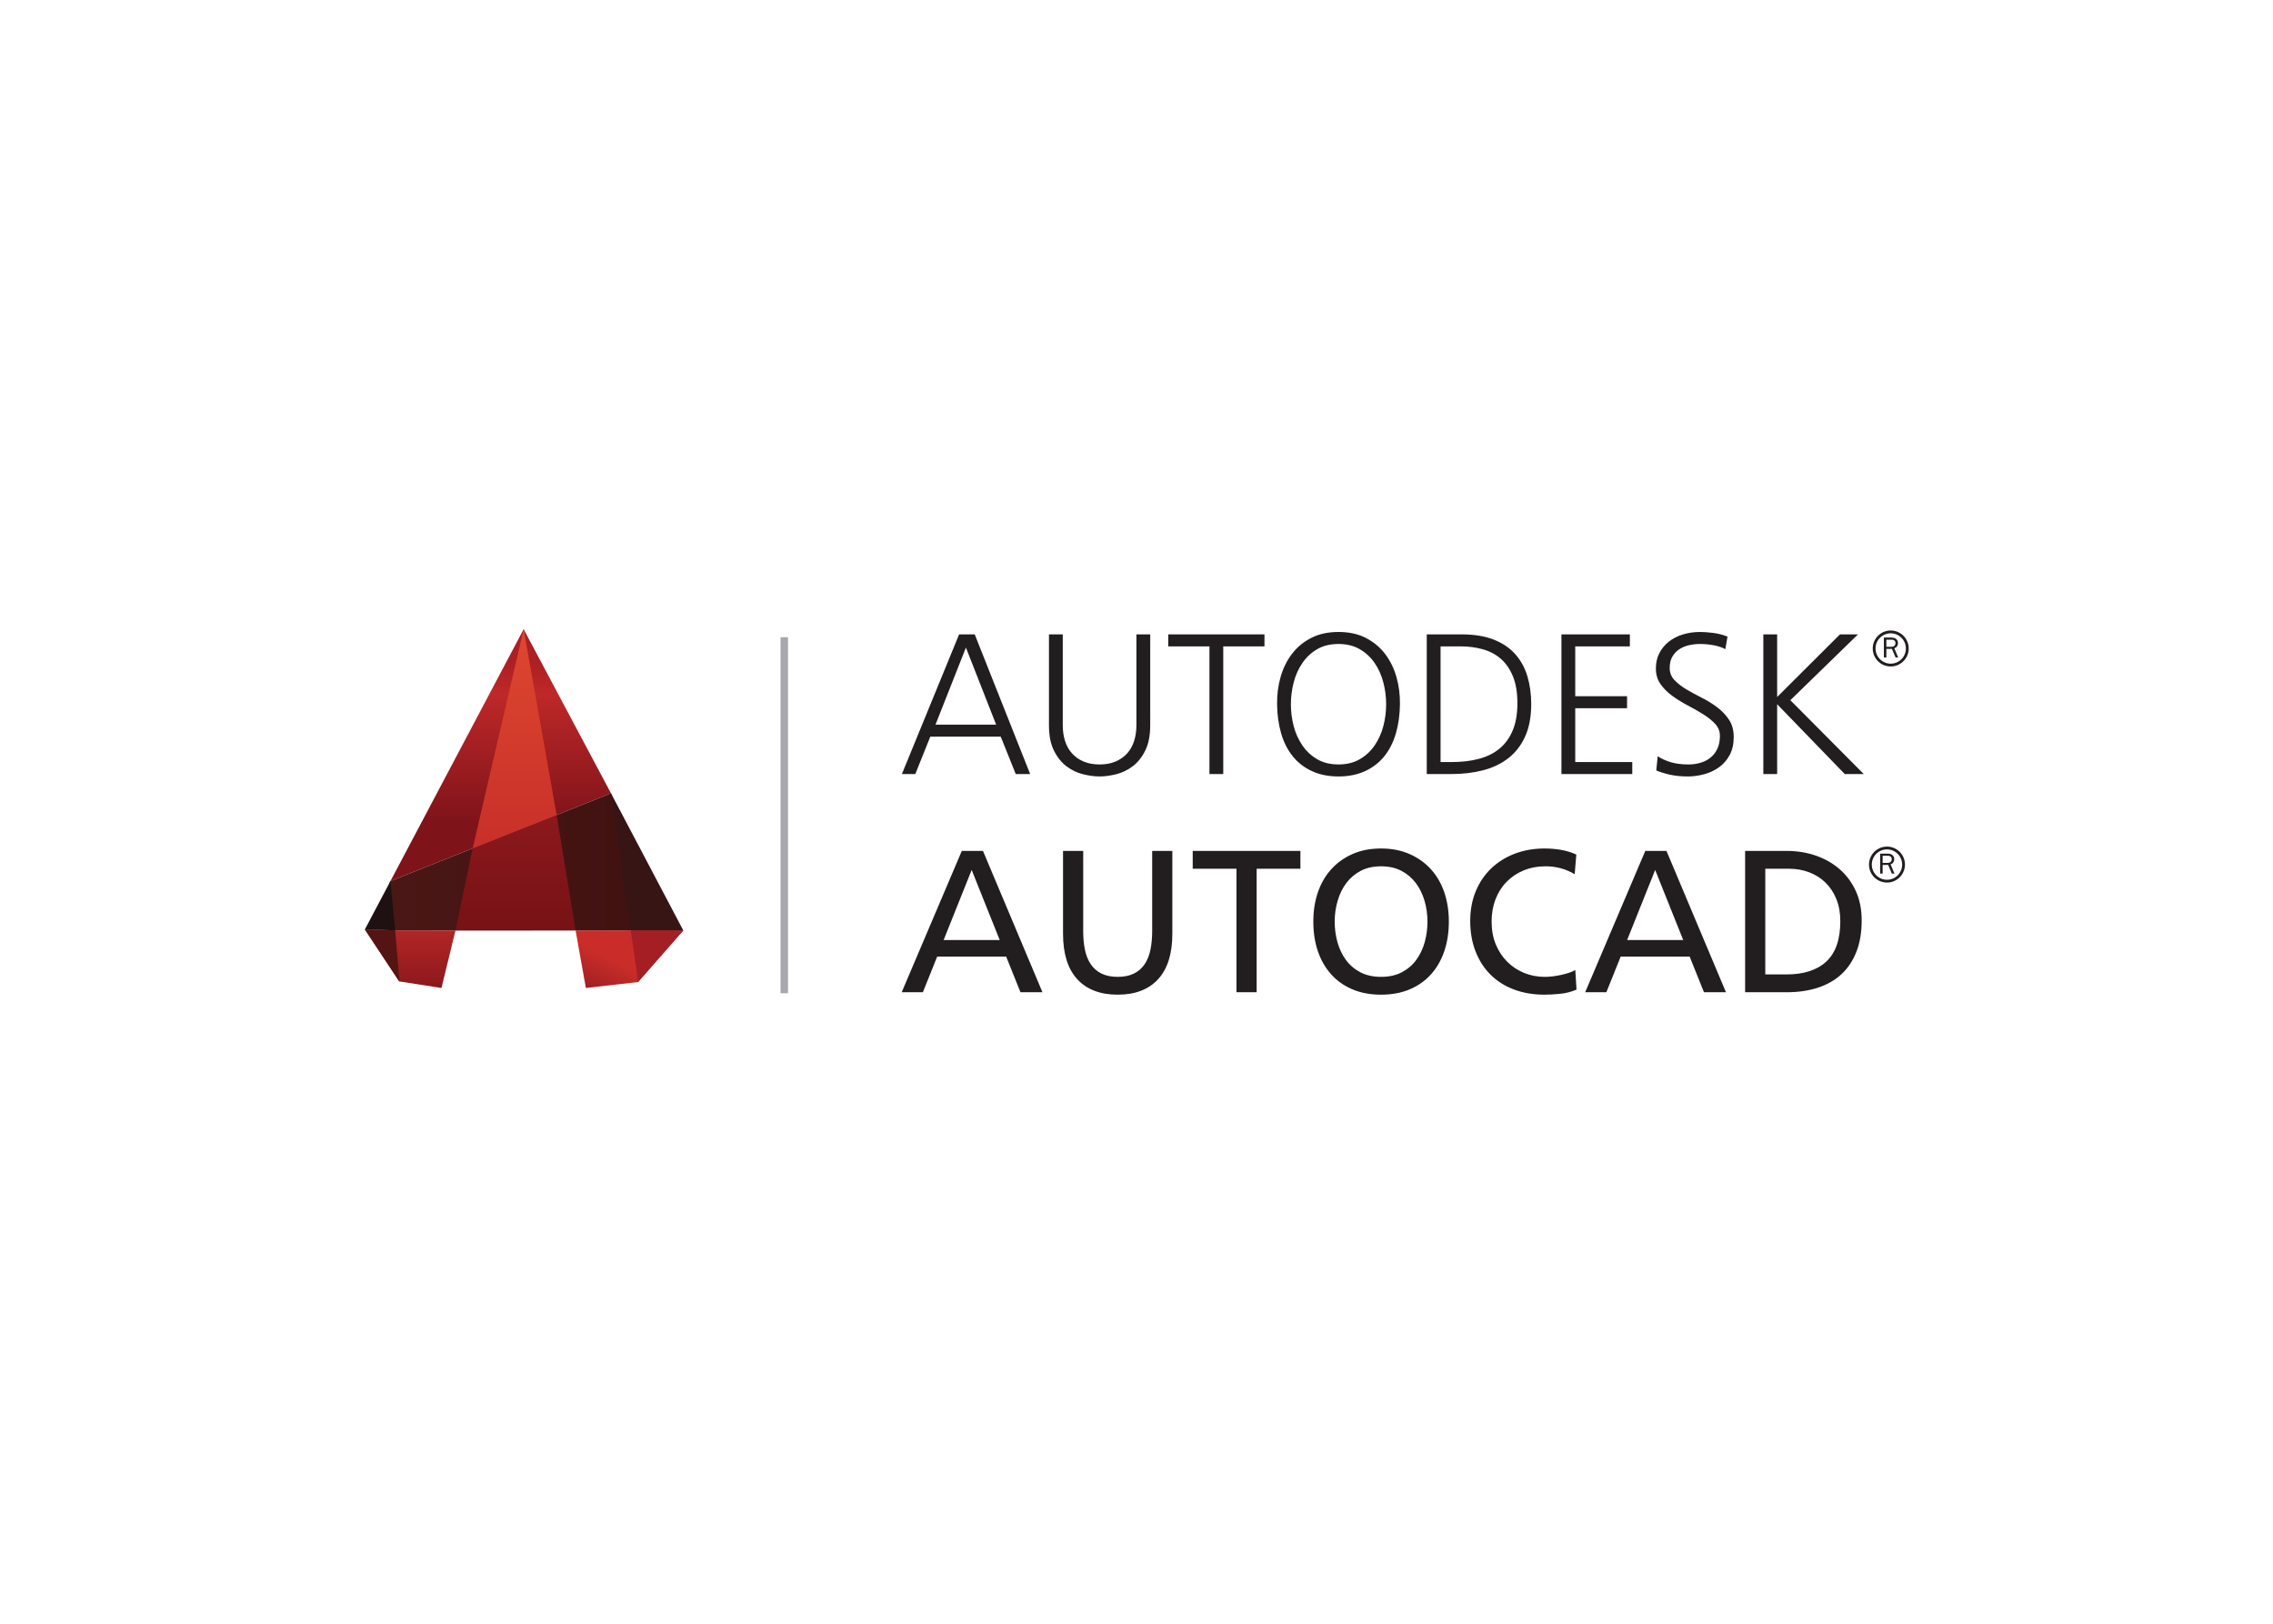 <svg clip-rule="evenodd" fill-rule="evenodd" stroke-linejoin="round" stroke-miterlimit="1.414" viewBox="0 0 560 400" xmlns="http://www.w3.org/2000/svg" xmlns:xlink="http://www.w3.org/1999/xlink"><linearGradient id="a" gradientTransform="matrix(7.476 -15.16 15.16 7.476 55.373 88.888)" gradientUnits="userSpaceOnUse" x1="0" x2="1" y1="0" y2="0"><stop offset="0" stop-color="#9a1e22"/><stop offset=".6" stop-color="#ca2d29"/><stop offset="1" stop-color="#ca2d29"/></linearGradient><linearGradient id="b" gradientTransform="matrix(0 12.374 -12.374 0 70.022 72.598)" gradientUnits="userSpaceOnUse" x1="0" x2="1" y1="0" y2="0"><stop offset="0" stop-color="#a51e23"/><stop offset="1" stop-color="#a51e24"/></linearGradient><linearGradient id="c" gradientTransform="matrix(0 14.018 -14.018 0 10.863 72.381)" gradientUnits="userSpaceOnUse" x1="0" x2="1" y1="0" y2="0"><stop offset="0" stop-color="#b32626"/><stop offset="1" stop-color="#8c181c"/></linearGradient><linearGradient id="d" gradientTransform="matrix(0 -38.92 38.92 0 32.566 47.036)" gradientUnits="userSpaceOnUse" x1="0" x2="1" y1="0" y2="0"><stop offset="0" stop-color="#7e131a"/><stop offset=".8" stop-color="#be2828"/><stop offset="1" stop-color="#ab1f25"/></linearGradient><linearGradient id="e" gradientUnits="userSpaceOnUse" x1="6.137" x2="63.73" y1="56.177" y2="56.177"><stop offset="0" stop-color="#4a1715"/><stop offset="1" stop-color="#411211"/></linearGradient><linearGradient id="f" gradientTransform="matrix(0 52.549 -52.549 0 35.904 .42)" gradientUnits="userSpaceOnUse" x1="0" x2="1" y1="0" y2="0"><stop offset="0" stop-color="#de472f"/><stop offset="1" stop-color="#c82f29"/></linearGradient><linearGradient id="g" gradientTransform="matrix(0 -27.615 27.615 0 36.112 72.612)" gradientUnits="userSpaceOnUse" x1="0" x2="1" y1="0" y2="0"><stop offset="0" stop-color="#771215"/><stop offset="1" stop-color="#8c181c"/></linearGradient><g transform="matrix(1.028 0 0 1.028 89.888 154.568)"><path d="m5.946 61.137.19-.359.302-.12 1.208 11.933-.85.022z" fill="#1f1011" fill-rule="nonzero"/><path d="m59.177 40.099-.181-.344-.432.172 4.237 32.672h1.742z" fill="#361514" fill-rule="nonzero"/><path d="m50.499 72.599 2.473 13.8 12.51-1.426 10.832-12.374z" fill="url(#a)"/><path d="m76.314 72.599h-12.584l1.752 12.374z" fill="url(#b)"/><path d="m0 72.381 8.258 12.443 10.105 1.575 3.363-13.786-14.46-.022z" fill="url(#c)"/><path d="m7.266 72.591-7.266-.21 8.312 12.553z" fill="#541412" fill-rule="nonzero"/><path d="m7.266 72.591-1.13-11.813-6.136 11.603z" fill="#1f1011" fill-rule="nonzero"/><path d="m58.996 39.755-20.938-39.335-31.922 60.358z" fill="url(#d)"/><path d="m6.136 60.778 52.86-21.023 4.734 32.844-56.464-.008z" fill="url(#e)"/><path d="m58.996 39.755 4.734 32.844h12.584z" fill="#361514" fill-rule="nonzero"/><path d="m25.834 52.969 20.141-7.972-7.917-44.577z" fill="url(#f)"/><path d="m45.975 44.997 4.524 27.602-28.773.014 4.108-19.644z" fill="url(#g)"/><g fill-rule="nonzero"><path d="m99.624 2.344h1.793v85.307h-1.793z" fill="#a7a8ac"/><path d="m951.65 264.579c3.025-8.896 7.458-16.583 13.296-23.05 5.837-6.466 12.921-11.554 21.25-15.262 8.325-3.704 17.854-5.563 28.594-5.563 10.61 0 20.11 1.859 28.5 5.563 8.39 3.708 15.51 8.796 21.35 15.262 5.84 6.467 10.27 14.154 13.29 23.05 3.02 8.892 4.53 18.592 4.53 29.109 0 10.787-1.51 20.62-4.53 29.516s-7.42 16.575-13.19 23.046c-5.78 6.471-12.86 11.492-21.25 15.058-8.39 3.575-17.96 5.359-28.7 5.359s-20.307-1.784-28.698-5.359c-8.392-3.566-15.475-8.587-21.246-15.058s-10.171-14.15-13.196-23.046c-3.017-8.896-4.525-18.729-4.525-29.516 0-10.517 1.508-20.217 4.525-29.109zm256.48-18.2c-8.86-5.254-18.53-7.879-29-7.879-8.05 0-15.4 1.383-22.05 4.142-6.65 2.762-12.35 6.604-17.12 11.525-4.77 4.92-8.43 10.75-10.98 17.487-2.55 6.738-3.82 14.083-3.82 22.034 0 8.358 1.37 15.904 4.12 22.641 2.75 6.742 6.55 12.534 11.39 17.384 4.83 4.854 10.47 8.595 16.91 11.224 6.45 2.63 13.3 3.942 20.55 3.942 2.54 0 5.23-.167 8.05-.504 2.82-.338 5.6-.808 8.36-1.417 2.75-.604 5.37-1.312 7.85-2.125 2.49-.808 4.6-1.75 6.35-2.825l1.21 19.609c-5.37 2.291-11.02 3.7-16.92 4.241-5.91.538-10.95.809-15.11.809-11.14 0-21.28-1.721-30.41-5.154-9.13-3.438-16.91-8.355-23.36-14.759-6.45-6.4-11.45-14.15-15-23.25-3.56-9.096-5.34-19.233-5.34-30.425 0-10.917 1.84-20.821 5.54-29.712 3.69-8.896 8.86-16.509 15.5-22.85 6.65-6.33 14.5-11.217 23.57-14.654 9.06-3.438 18.96-5.159 29.71-5.159 5.5 0 10.87.442 16.1 1.317 5.24.879 10.41 2.458 15.52 4.75zm-401.784 59.438c0 19.945-4.729 35.075-14.196 45.387-9.462 10.309-22.929 15.463-40.379 15.463-17.458 0-30.917-5.154-40.379-15.463-9.467-10.312-14.2-25.442-14.2-45.387v-82.684h20.141v80.055c0 6.741.567 12.908 1.709 18.499 1.141 5.592 3.054 10.413 5.741 14.455 2.684 4.041 6.242 7.179 10.675 9.4 4.429 2.22 9.867 3.337 16.313 3.337 6.441 0 11.883-1.117 16.312-3.337 4.429-2.221 7.988-5.359 10.671-9.4 2.688-4.042 4.6-8.863 5.742-14.455 1.141-5.591 1.712-11.758 1.712-18.499v-80.055h20.138zm-129.692 58.425h-21.954l-14.3-35.584h-68.875l-14.3 35.584h-21.146l60.017-141.109h21.146zm682.526 0h-21.95l-14.3-35.584h-68.88l-14.3 35.584h-21.15l60.02-141.109h21.15zm-468.647 0h-20.141v-123.317h-43.705v-17.792h107.546v17.792h-43.7zm529.267 0h-41.49v-141.109h41.49c10.47 0 20.23 1.584 29.3 4.75 9.06 3.171 16.98 7.717 23.76 13.646s12.12 13.175 16.02 21.734c3.89 8.558 5.83 18.295 5.83 29.212 0 11.863-1.74 22.275-5.23 31.233-3.49 8.963-8.46 16.442-14.9 22.442-6.45 5.996-14.3 10.512-23.57 13.546-9.26 3.029-19.67 4.546-31.21 4.546zm-448.612-50.138c1.816 6.604 4.599 12.504 8.362 17.688 3.754 5.191 8.558 9.337 14.4 12.437 5.838 3.1 12.78 4.65 20.84 4.65s15.01-1.55 20.85-4.65 10.64-7.246 14.4-12.437c3.75-5.184 6.54-11.084 8.36-17.688 1.81-6.6 2.71-13.408 2.71-20.416 0-7.142-.97-14.05-2.91-20.721-1.95-6.671-4.84-12.563-8.67-17.692-3.82-5.117-8.63-9.196-14.4-12.229s-12.55-4.546-20.34-4.546-14.57 1.513-20.34 4.546c-5.775 3.033-10.571 7.112-14.4 12.229-3.825 5.129-6.713 11.021-8.658 17.692-1.95 6.671-2.921 13.579-2.921 20.721 0 7.008.904 13.816 2.717 20.416zm427.262 32.35h21.14c17.32 0 30.62-4.312 39.88-12.941 9.26-8.621 13.89-22.038 13.89-40.23 0-8.216-1.3-15.566-3.92-22.037-2.62-6.467-6.24-11.958-10.87-16.475-4.64-4.517-10.07-7.95-16.32-10.313-6.24-2.354-12.99-3.533-20.24-3.533h-23.56zm-792.488-104.316-27.995 69.945h55.987zm682.528 0-27.99 69.945h55.98zm231.48 12.595c-9.9 0-17.96-8.054-17.96-17.958 0-9.9 8.06-17.958 17.96-17.958 9.91 0 17.96 8.058 17.96 17.958 0 9.904-8.05 17.958-17.96 17.958zm0-33.116c-8.36 0-15.16 6.8-15.16 15.158 0 8.363 6.8 15.158 15.16 15.158s15.16-6.795 15.16-15.158c0-8.358-6.8-15.158-15.16-15.158zm-4.33 24.141h-2.5v-19.92h7.46c.82 0 1.6.075 2.37.229.76.158 1.48.487 2.16.991.68.505 1.2 1.142 1.57 1.917.37.771.55 1.583.55 2.438 0 1.183-.33 2.25-.98 3.195-.66.95-1.57 1.588-2.74 1.917l3.93 9.233h-2.62l-3.69-8.625h-5.51zm4.67-10.658c.68 0 1.3-.054 1.84-.175.56-.113 1.08-.425 1.59-.925.35-.35.61-.754.77-1.204.16-.458.24-.929.24-1.413 0-.579-.1-1.104-.33-1.566-.22-.467-.57-.863-1.06-1.192-.44-.313-.88-.496-1.32-.55-.43-.058-.91-.092-1.44-.092h-4.96v7.117zm-736.056-137.463c0 10.263-1.667 18.721-4.996 25.38-3.329 6.662-7.525 11.887-12.587 15.687-5.063 3.796-10.559 6.429-16.488 7.892-5.925 1.462-11.421 2.196-16.483 2.196s-10.558-.734-16.488-2.196c-5.929-1.463-11.42-4.096-16.483-7.892-5.067-3.8-9.258-9.025-12.587-15.687-3.334-6.659-4.996-15.117-4.996-25.38v-90.716h13.787v90.716c0 5.73.767 10.992 2.296 15.788 1.533 4.796 3.863 8.925 6.996 12.387 3.129 3.467 6.992 6.163 11.587 8.096 4.596 1.934 9.892 2.896 15.888 2.896s11.287-.962 15.883-2.896c4.596-1.933 8.463-4.629 11.592-8.096 3.129-3.462 5.462-7.591 6.992-12.387 1.533-4.796 2.3-10.058 2.3-15.788v-90.716h13.787zm506.746 30.971c4.13 2.667 8.65 4.7 13.59 6.096 4.92 1.4 10.65 2.1 17.18 2.1 4.26 0 8.29-.567 12.09-1.7 3.79-1.129 7.12-2.862 9.99-5.191 2.86-2.334 5.13-5.3 6.79-8.896 1.67-3.596 2.5-7.859 2.5-12.788 0-4.525-1.56-8.492-4.69-11.887-3.13-3.396-7.1-6.596-11.9-9.592-4.79-3-9.92-5.929-15.38-8.796-5.46-2.862-10.59-6.025-15.38-9.492-4.8-3.458-8.77-7.391-11.89-11.787-3.14-4.396-4.7-9.654-4.7-15.783 0-5.596 1.13-10.625 3.4-15.088 2.26-4.462 5.39-8.291 9.39-11.492 4-3.195 8.69-5.625 14.09-7.291 5.39-1.667 11.15-2.5 17.28-2.5 3.46 0 7.69.3 12.69.9 4.99.6 9.89 1.833 14.68 3.7l-2.19 12.587c-3.07-1.733-6.89-3.033-11.49-3.9-4.6-.862-9.23-1.296-13.89-1.296-3.59 0-7.2.4-10.79 1.2-3.59.796-6.83 2.13-9.69 3.996-2.87 1.863-5.2 4.33-7 7.392-1.79 3.067-2.69 6.862-2.69 11.388 0 4.666 1.56 8.662 4.69 11.991 3.13 3.333 7.1 6.429 11.89 9.292 4.8 2.867 9.92 5.666 15.39 8.391 5.46 2.734 10.59 5.896 15.39 9.492 4.79 3.596 8.75 7.763 11.89 12.488 3.12 4.733 4.69 10.491 4.69 17.287 0 7.063-1.37 13.088-4.1 18.084-2.73 4.995-6.29 9.058-10.68 12.187-4.4 3.133-9.33 5.433-14.79 6.896-5.47 1.462-10.86 2.196-16.19 2.196-6.79 0-12.82-.6-18.08-1.796-5.26-1.2-9.76-2.6-13.49-4.196zm-376.563-79.125c2.467-8.662 6.225-16.316 11.292-22.983 5.063-6.658 11.454-11.987 19.179-15.983 7.729-4 16.854-5.996 27.379-5.996 10.521 0 19.646 1.996 27.376 5.996 7.717 3.996 14.117 9.325 19.177 15.983 5.06 6.667 8.83 14.321 11.29 22.983 2.47 8.663 3.63 17.717 3.5 27.175-.13 10.659-1.5 20.417-4.09 29.271-2.6 8.863-6.47 16.459-11.59 22.783-5.13 6.326-11.53 11.259-19.187 14.784-7.663 3.529-16.488 5.296-26.476 5.296-9.991 0-18.816-1.767-26.479-5.296-7.662-3.525-14.054-8.458-19.179-14.784-5.133-6.324-8.996-13.92-11.592-22.783-2.599-8.854-3.966-18.612-4.095-29.271-.134-9.458 1.029-18.512 3.495-27.175zm351.183 96.913h-70.74v-139.475h68.34v11.987h-54.55v49.754h51.75v11.992h-51.75v53.75h56.95zm-408.428 0h-13.792v-127.488h-41.162v-11.987h96.112v11.987h-41.158zm227.588 0h-24.38v-139.475h34.58c12.52 0 23.17 1.696 31.97 5.096 8.79 3.395 15.98 8.191 21.58 14.383 5.59 6.196 9.69 13.558 12.29 22.083 2.59 8.525 3.89 17.85 3.89 27.975 0 12.659-2 23.413-5.99 32.271-4 8.863-9.56 16.088-16.69 21.679-7.13 5.596-15.55 9.659-25.28 12.192-9.72 2.533-20.37 3.796-31.97 3.796zm325.51 0h-13.79v-139.475h13.79v62.541l62.74-62.541h17.99l-67.54 65.737 73.33 73.738h-18.98l-67.54-69.738zm-745.927 0h-14.388l-14.987-37.367h-70.334l-14.987 37.367h-13.388l57.146-139.475h15.587zm286.641-124.688c-5.929 3.467-10.858 8.059-14.787 13.788-3.93 5.729-6.825 12.187-8.692 19.379-1.867 7.196-2.796 14.458-2.796 21.783 0 7.459.929 14.755 2.796 21.88 1.867 7.129 4.762 13.558 8.692 19.283 3.929 5.729 8.858 10.325 14.787 13.787 5.925 3.463 13.021 5.196 21.283 5.196 8.125 0 15.184-1.733 21.18-5.196 5.996-3.462 10.963-8.058 14.883-13.787 3.93-5.725 6.83-12.154 8.7-19.283 1.86-7.125 2.8-14.421 2.8-21.88 0-7.325-.94-14.587-2.8-21.783-1.87-7.192-4.77-13.65-8.7-19.379-3.92-5.729-8.887-10.321-14.883-13.788-5.996-3.466-13.055-5.196-21.18-5.196-8.262 0-15.358 1.73-21.283 5.196zm123.196 112.696h11.38c9.86 0 18.82-1.062 26.88-3.196 8.06-2.129 14.92-5.525 20.58-10.191 5.66-4.659 10.06-10.721 13.19-18.184 3.13-7.458 4.69-16.516 4.69-27.175 0-10.654-1.5-19.612-4.49-26.875-3-7.258-7.03-13.091-12.09-17.483-5.06-4.4-11.06-7.563-17.99-9.496-6.92-1.929-14.25-2.896-21.98-2.896h-20.17zm-473.979-114.296-30.371 76.934h60.542zm923.479 18.875c-9.9 0-17.95-8.054-17.95-17.958s8.05-17.962 17.95-17.962c9.91 0 17.97 8.058 17.97 17.962s-8.06 17.958-17.97 17.958zm0-33.116c-8.35 0-15.15 6.8-15.15 15.158s6.8 15.158 15.15 15.158c8.36 0 15.17-6.8 15.17-15.158s-6.81-15.158-15.17-15.158zm-4.33 24.141h-2.49v-19.921h7.46c.81 0 1.6.076 2.36.234.77.154 1.49.483 2.17.987s1.2 1.142 1.57 1.917c.36.771.55 1.588.55 2.438 0 1.183-.33 2.245-.99 3.195-.66.946-1.57 1.588-2.73 1.913l3.92 9.237h-2.61l-3.69-8.625h-5.52zm4.68-10.658c.68 0 1.29-.058 1.84-.175.56-.117 1.08-.425 1.59-.929.35-.35.6-.75.76-1.204.17-.454.25-.925.25-1.409 0-.579-.11-1.104-.33-1.566-.23-.467-.58-.863-1.06-1.192-.45-.308-.89-.492-1.32-.55-.44-.058-.92-.088-1.44-.088h-4.97v7.113z" fill="#221e1f" transform="scale(.24)"/></g></g></svg>